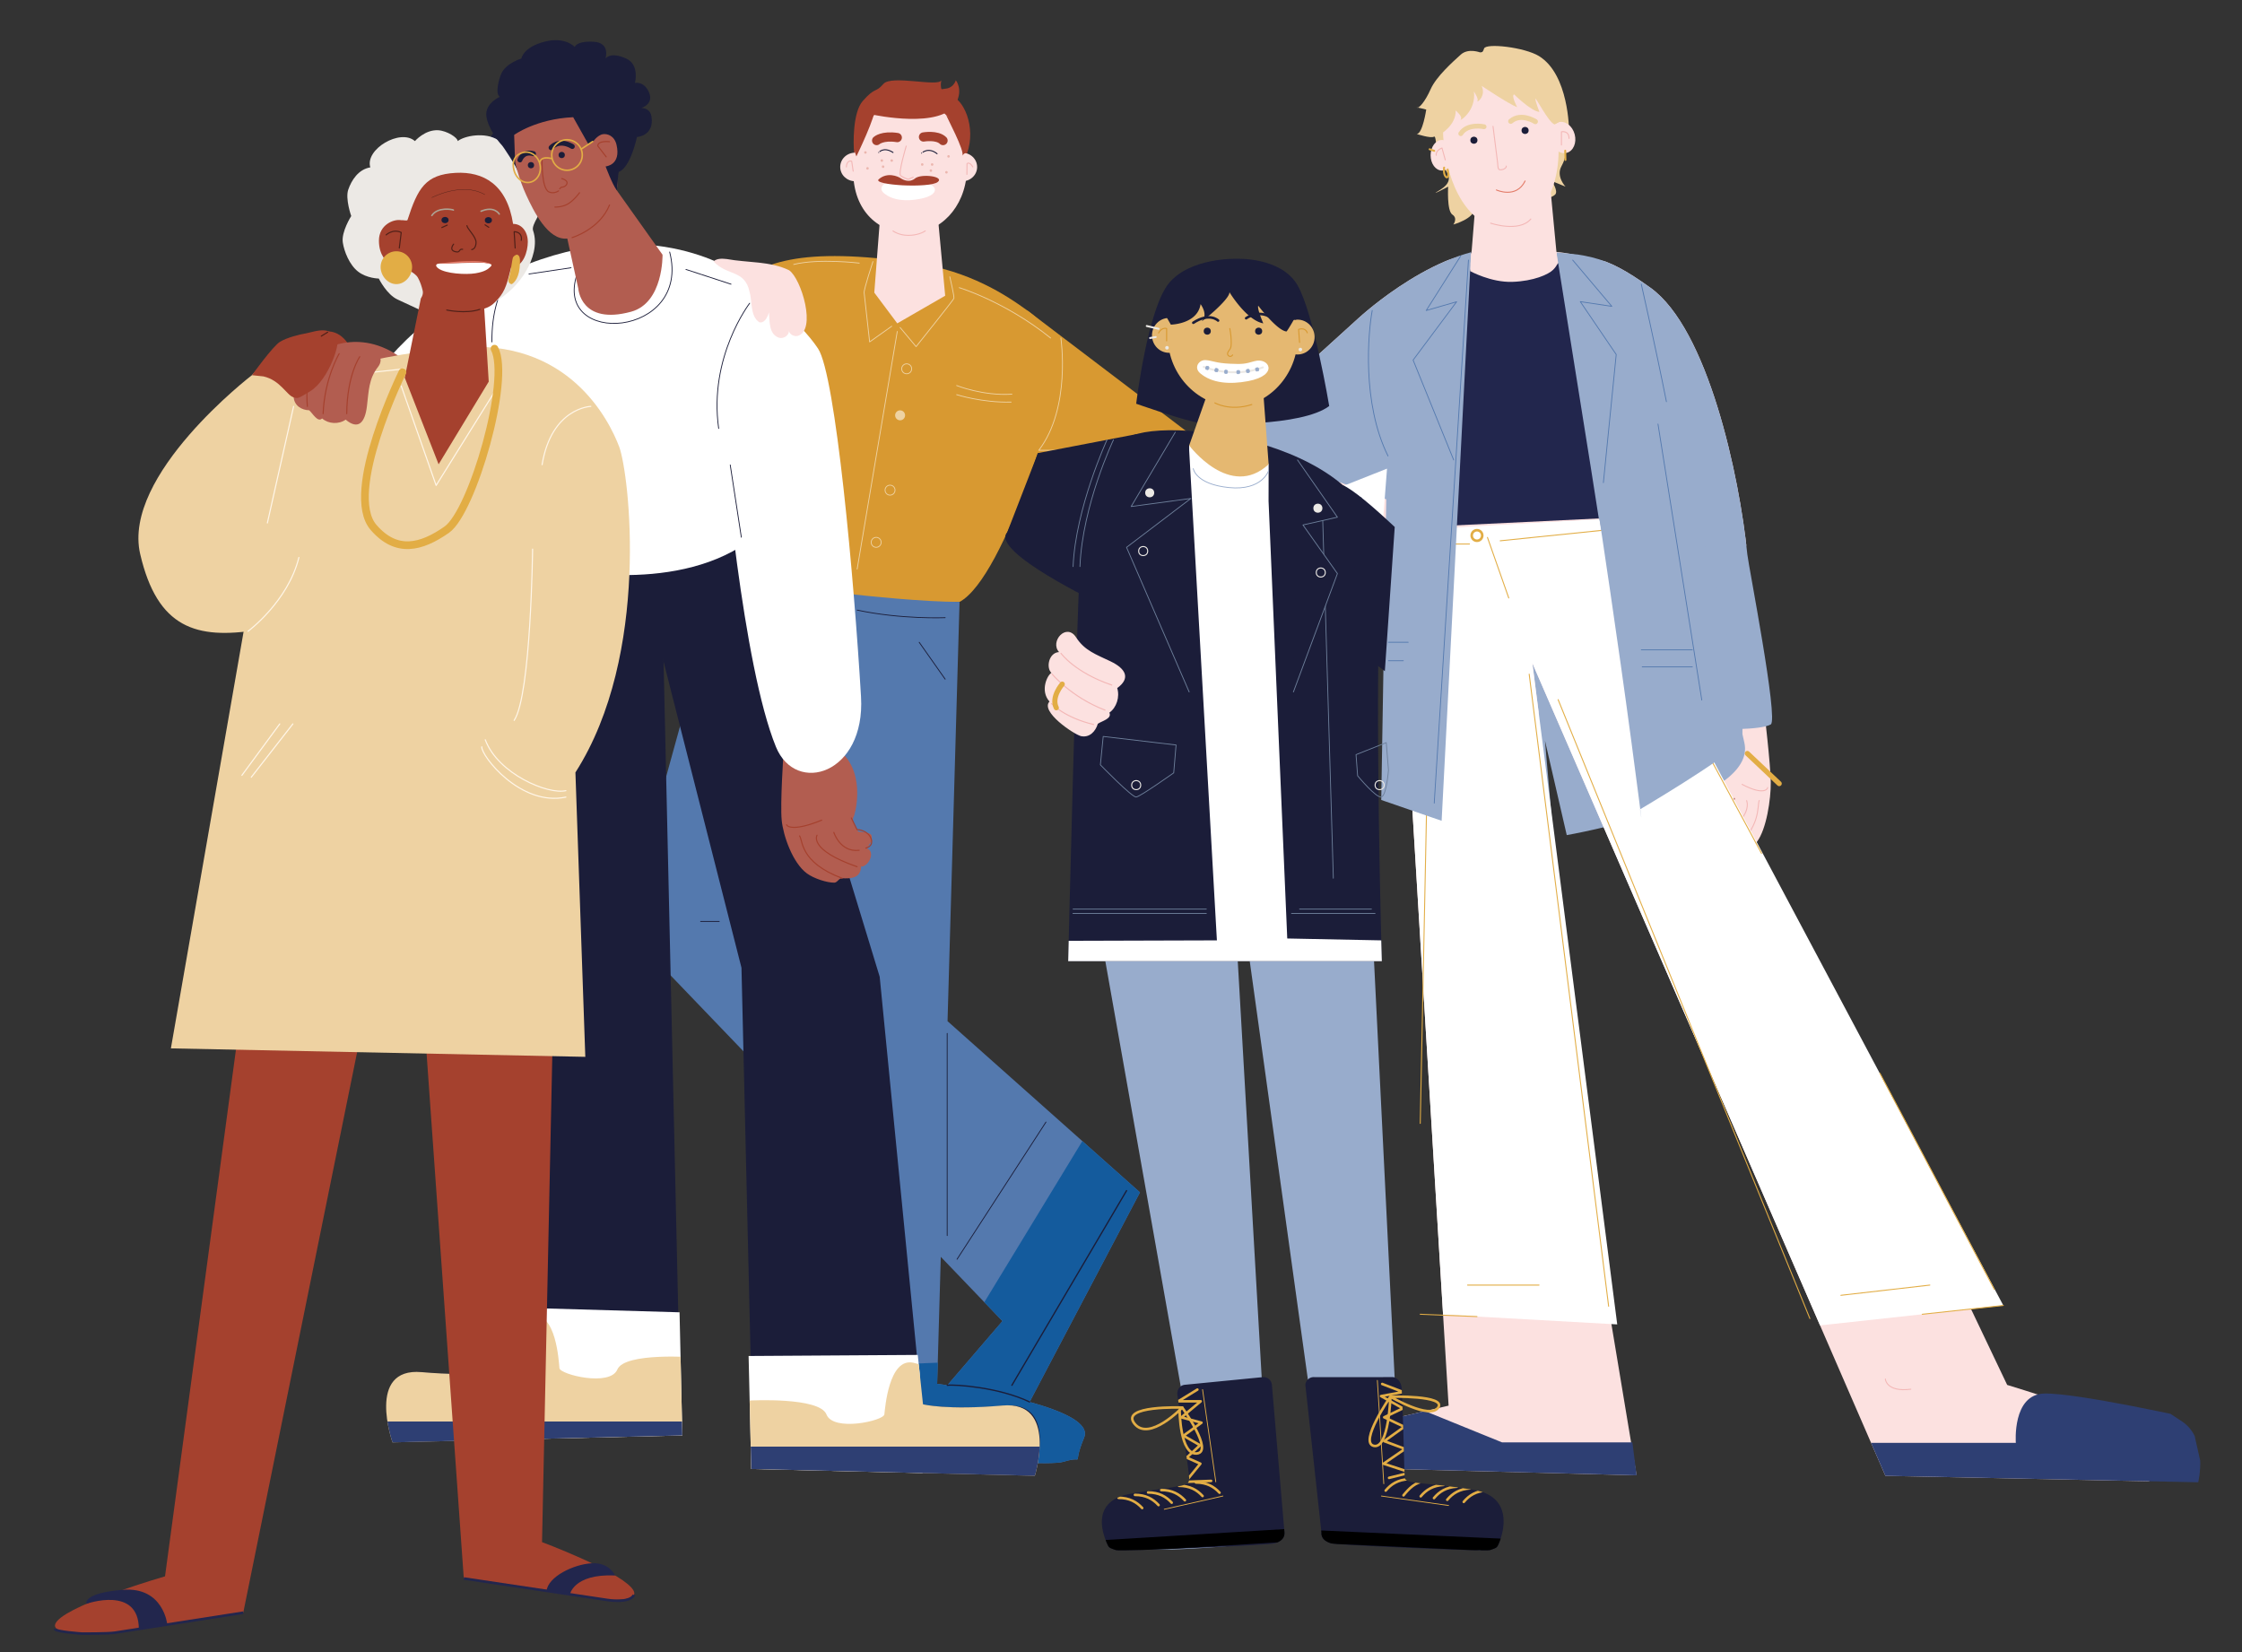 <svg xmlns="http://www.w3.org/2000/svg" xmlns:xlink="http://www.w3.org/1999/xlink" viewBox="0 0 760 560" style="enable-background:new 0 0 760 560" xml:space="preserve"><rect x="0" y="0" width="760" height="560" fill="#333333" stroke="none"/><style>.st0{display:none}.st1{display:inline}.st3{fill:#502018}.st4{fill:#145b9d}.st5{fill:#fce1e0}.st6{fill:none;stroke:#e59188;stroke-width:.704;stroke-linecap:round;stroke-linejoin:round;stroke-miterlimit:10}.st7{fill:#fff}.st8{fill:#1b1d39}.st9{fill:none;stroke:#502018;stroke-width:3.889;stroke-linecap:round;stroke-linejoin:round;stroke-miterlimit:10}.st10,.st13,.st15{fill:#e2ad45}.st13,.st15{stroke:#e2ad45;stroke-width:1.944;stroke-linecap:round;stroke-linejoin:round;stroke-miterlimit:10}.st15{fill:none;stroke:#fff;stroke-width:.972}.st16{fill:#eed2a2}.st17{fill:#fff6e8}.st18{fill:#98accc}.st19{stroke:#fff;stroke-width:1.944}.st19,.st20,.st21{fill:none;stroke-miterlimit:10}.st20{stroke:#f3b7b6;stroke-width:.972;stroke-linecap:round;stroke-linejoin:round}.st21{stroke:#e2ad45}.st23{display:inline;fill:#ece9e5}.st24,.st25,.st26{display:inline;fill:#1b1d39}.st25,.st26{fill:#b25d50}.st26{fill:#fff}.st27{stroke:#a5412e;stroke-linecap:round;stroke-linejoin:round}.st27,.st28,.st30{display:inline;fill:none;stroke-miterlimit:10}.st28{stroke:#1b1d39;stroke-width:2;stroke-linecap:round}.st30{stroke:#98accc;stroke-width:.5}.st31{stroke:#a5412e}.st31,.st33,.st40,.st41,.st42,.st43{display:inline;fill:none;stroke-miterlimit:10}.st33{stroke:#f3f1ee;stroke-linecap:round}.st40,.st41,.st42,.st43{stroke:#e27a67}.st41,.st42,.st43{stroke:#fff6e8;stroke-linecap:round}.st42,.st43{stroke:#2e3f73}.st43{stroke:#6d7f9a}.st44{fill:#2e3f73}.st45{fill:#e5b871}.st46{fill:#f3b7b6}.st47{fill:#ece9e5}.st48{fill:#6d7f9a}.st49{fill:#e27a67}.st50{fill:none;stroke:#1b1d39;stroke-width:3.912;stroke-linecap:round;stroke-linejoin:round;stroke-miterlimit:10}.st54{fill:#dd6b5b}.st55{fill:#a4412d}.st57,.st58,.st60{fill:none;stroke:#502017;stroke-width:1.85;stroke-linecap:round;stroke-linejoin:round;stroke-miterlimit:10}.st58,.st60{stroke:#502018;stroke-width:9.252}.st60{stroke:#fff5e6;stroke-width:1.85}.st61{fill:#e0d9ce}.st68,.st69,.st72{fill:none;stroke:#fff;stroke-width:3.044;stroke-linecap:round;stroke-linejoin:round;stroke-miterlimit:10}.st69,.st72{stroke:#fff6e8;stroke-width:3.461}.st72{stroke:#3366a8;stroke-width:2}.st73{fill:#3366a8}.st74{fill:none;stroke:#fff6e8;stroke-linecap:round;stroke-linejoin:round;stroke-miterlimit:10}.st75{fill:#b25d50}.st76,.st78,.st79,.st80,.st81,.st82{fill:none;stroke:#a5412e;stroke-width:3.251;stroke-linecap:round;stroke-linejoin:round;stroke-miterlimit:10}.st78,.st79,.st80,.st81,.st82{fill:#b25d50}.st79,.st80,.st81,.st82{fill:none;stroke:#3366a8;stroke-width:3.088}.st80,.st81,.st82{stroke:#000;stroke-width:1.029}.st81,.st82{stroke-width:2.058}.st82{stroke:#3366a8;stroke-width:1.029}.st84{fill:#ffe2e0}.st88,.st90,.st97{fill:none;stroke:#3366a8;stroke-width:2.785;stroke-linecap:round;stroke-linejoin:round;stroke-miterlimit:10}.st90,.st97{stroke:#a5412e;stroke-width:.536}.st97{stroke:#dd6b5b}.st98{fill:#e17a67}.st102,.st103,.st105,.st107,.st109,.st99{fill:none;stroke:#dd6b5b;stroke-width:1.073;stroke-linecap:round;stroke-linejoin:round;stroke-miterlimit:10}.st102,.st103,.st105,.st107,.st109{stroke:#f3b7b6;stroke-width:.536}.st103,.st105,.st107,.st109{stroke:#a5412e;stroke-width:.62}.st105,.st107,.st109{stroke:#fff;stroke-width:.536}.st107,.st109{stroke:#000;stroke-width:1.792}.st109{stroke-width:3.583}.st111{fill:#22264d}.st112{fill:#dbd4c8}.st113{fill:none}.st114{fill:#a5412e}.st115,.st116,.st118,.st119{fill:none;stroke:#dbd4c8;stroke-width:1.817;stroke-linecap:round;stroke-linejoin:round;stroke-miterlimit:10}.st116,.st118,.st119{stroke:#98accc;stroke-width:1.211}.st118,.st119{stroke:#502018;stroke-width:.552}.st119{stroke-width:2.944}.st124{fill:#e59188}.st125,.st126,.st127{fill:none;stroke:#1b1d39;stroke-width:1.211;stroke-linecap:round;stroke-linejoin:round;stroke-miterlimit:10}.st126,.st127{stroke:#e59188;stroke-width:.617}.st127{stroke:#d89931;stroke-width:3.289}.st129{stroke:#e17a67;stroke-width:1.211}.st129,.st131,.st132,.st133{fill:none;stroke-miterlimit:10}.st131{stroke:#f3f1ee;stroke-width:3.634;stroke-linecap:round;stroke-linejoin:round}.st132,.st133{stroke:#1b1d39}.st133{stroke:#fff;stroke-width:2;stroke-linecap:round;stroke-linejoin:round}.st134{fill:#5479ae}.st135{display:inline;fill:#e17a67;stroke:#e2ad45;stroke-width:3;stroke-linecap:round;stroke-linejoin:round;stroke-miterlimit:10}.st137{display:inline;fill:#3366a8}.st138{font-family:&apos;AcuminPro-Semibold&apos;}.st144,.st145,.st146{fill:none;stroke:#000;stroke-width:7.627;stroke-linecap:round;stroke-linejoin:round;stroke-miterlimit:10}.st145,.st146{stroke:#1b1d39;stroke-width:2.542}.st146{stroke:#a5412e}.st147{fill:#b54339}.st149{fill:none;stroke:#fce1e0;stroke-width:.953;stroke-linecap:round;stroke-linejoin:round;stroke-miterlimit:10}.st150,.st151{stroke-width:1.271}.st150{fill:none;stroke:#a5412e;stroke-miterlimit:10}.st151{stroke:#1b1d39;stroke-linecap:round;stroke-linejoin:round}.st151,.st152,.st153,.st154{fill:none;stroke-miterlimit:10}.st152{stroke:#502018;stroke-width:.953;stroke-linecap:round;stroke-linejoin:round}.st153,.st154{stroke:#fce1e0;stroke-width:1.271}.st154{stroke:#fff;stroke-width:.636;stroke-linecap:round;stroke-linejoin:round}.st155{fill:#eae7e1}.st156{fill:#ecb7af}.st157{fill:#fff5e6}.st158{fill:#f2b7b6}.st159{fill:#f3f1ee}.st160{fill:#d89931}.st162{fill:none;stroke:#eed2a2;stroke-width:.279;stroke-miterlimit:10}.st162,.st163,.st164{stroke-linecap:round;stroke-linejoin:round}.st163{fill:none;stroke:#1b1d39;stroke-width:.435;stroke-miterlimit:10}.st164{stroke:#a5412e;stroke-width:.376}.st164,.st165,.st170{fill:none;stroke-miterlimit:10}.st165{stroke:#1b1d39;stroke-width:.279;stroke-linecap:round;stroke-linejoin:round}.st170{stroke:#502018;stroke-width:.376}.st170,.st171,.st173{stroke-linecap:round;stroke-linejoin:round}.st171{fill:none;stroke:#ada394;stroke-width:.501;stroke-miterlimit:10}.st173{stroke:#fff6e8;stroke-width:.376}.st173,.st175,.st177,.st178{fill:none;stroke-miterlimit:10}.st175{stroke:#1b1d39;stroke-width:1.671;stroke-linecap:round;stroke-linejoin:round}.st177,.st178{stroke-width:.338}.st177{stroke:#f3b7b6;stroke-linecap:round;stroke-linejoin:round}.st178{stroke:#1b1d39}.st178,.st179,.st180,.st181{stroke-linecap:round;stroke-linejoin:round}.st179{fill:none;stroke:#a5412e;stroke-width:3.133;stroke-miterlimit:10}.st180,.st181{stroke-width:.334}.st180{fill:none;stroke:#f3b7b6;stroke-miterlimit:10}.st181{stroke:#a5412e}.st181,.st188,.st189,.st190{fill:none;stroke-miterlimit:10}.st188{stroke:#e2ad45;stroke-width:.331;stroke-linecap:round;stroke-linejoin:round}.st189,.st190{stroke-width:.87}.st189{stroke:#e2ad45;stroke-linecap:round;stroke-linejoin:round}.st190{stroke:#22264d}.st191{fill:none;stroke:#d89931;stroke-width:.348;stroke-linecap:round;stroke-linejoin:round}.st191,.st192,.st193{stroke-miterlimit:10}.st192{fill:none;stroke:#ece9e5;stroke-width:.653;stroke-linecap:round;stroke-linejoin:round}.st193{fill:#98accc;stroke:#98accc;stroke-width:.228}.st194,.st198,.st199,.st201,.st203,.st204,.st205,.st209{fill:none;stroke:#1b1d39;stroke-width:.87;stroke-linecap:round;stroke-linejoin:round;stroke-miterlimit:10}.st198,.st199,.st201,.st203,.st204,.st205,.st209{stroke:#e2ad45;stroke-width:.279}.st199,.st201,.st203,.st204,.st205,.st209{stroke:#6d7f9a}.st201,.st203,.st204,.st205,.st209{stroke:#ece9e5;stroke-width:.348}.st203,.st204,.st205,.st209{stroke:#5479ae;stroke-width:.279}.st204,.st205,.st209{stroke:#f3b7b6;stroke-width:.356}.st205,.st209{stroke:#e2ad45;stroke-width:1.74}.st209{stroke-width:.653}.st211{fill:#164347}.st218{fill:none;stroke:#fff;stroke-width:.845;stroke-linecap:round;stroke-linejoin:round;stroke-miterlimit:10}.st219{fill:#1f4d54}.st220,.st222,.st227,.st228,.st231{fill:none;stroke:#e2ad45;stroke-width:1.126;stroke-linecap:round;stroke-linejoin:round;stroke-miterlimit:10}.st222,.st227,.st228,.st231{fill:#ffe2e0;stroke:#f3b7b6;stroke-width:.522}.st227,.st228,.st231{fill:none;stroke:#e17a67;stroke-width:.563}.st228,.st231{stroke:#fff}.st231{fill:#fff;stroke:#e2ad45;stroke-width:3.565}.st232{fill:#44666a}.st235{fill:none;stroke:#fff;stroke-width:5.618;stroke-linecap:round;stroke-linejoin:round;stroke-miterlimit:10}.st237{fill:#262a4f}.st245{fill:#8fa1a4}.st246{fill:none;stroke:#000;stroke-width:.785;stroke-linecap:round;stroke-linejoin:round;stroke-miterlimit:10}.st253,.st254,.st255,.st256,.st257{fill:none;stroke-width:.599;stroke-miterlimit:10}.st253{stroke:#a5412e;stroke-linecap:round;stroke-linejoin:round}.st254,.st255,.st256,.st257{stroke:#8fa1a4}.st255,.st256,.st257{stroke:#000;stroke-linecap:round;stroke-linejoin:round}.st256,.st257{stroke:#fff}.st257{stroke:#e2ad45;stroke-width:1.197}.st262,.st263,.st264{display:inline;fill:#dd6b5b}.st263,.st264{fill:#e2ad45}.st264{fill:#fff6e8}.st269,.st272{fill:none;stroke-linecap:round;stroke-linejoin:round;stroke-miterlimit:10}.st269{display:inline;stroke:#e17a67;stroke-width:1.821}.st272{stroke:#a5412e}.st275{display:inline;fill:#ecb7af}.st276,.st279,.st280,.st281{fill:none;stroke-miterlimit:10}.st276{stroke:#e17a67;stroke-width:1.454;stroke-linecap:round;stroke-linejoin:round}.st279,.st280,.st281{display:inline}.st279{stroke:#5479ae;stroke-width:.851;stroke-linecap:round;stroke-linejoin:round}.st280,.st281{stroke:#fff6e8;stroke-width:.75}.st281{stroke:#e17a67;stroke-width:1.263;stroke-linecap:round;stroke-linejoin:round}.st294,.st296,.st297,.st298,.st300,.st301,.st302,.st306,.st309,.st310,.st313{fill:none;stroke:#a5412e;stroke-width:1.222;stroke-linecap:round;stroke-linejoin:round;stroke-miterlimit:10}.st296,.st297,.st298,.st300,.st301,.st302,.st306,.st309,.st310,.st313{stroke:#fff;stroke-width:.815}.st297,.st298,.st300,.st301,.st302,.st306,.st309,.st310,.st313{stroke-width:6.517}.st298,.st300,.st301,.st302,.st306,.st309,.st310,.st313{stroke:#98accc;stroke-width:1.222}.st300,.st301,.st302,.st306,.st309,.st310,.st313{stroke-width:3.258}.st301,.st302,.st306,.st309,.st310,.st313{stroke:#eae7e1;stroke-width:.553}.st302,.st306,.st309,.st310,.st313{stroke:#502018;stroke-width:1.106}.st306,.st309,.st310,.st313{stroke:#eed2a2}.st309,.st310,.st313{stroke:#f3f1ee}.st310,.st313{stroke:#fff}.st313{stroke:#98accc;stroke-width:.83}.st315{fill:#131b52}.st318,.st319{fill:none;stroke-linecap:round;stroke-linejoin:round}.st318{stroke:#f3b7b6;stroke-width:2;stroke-miterlimit:10}.st319{stroke:#e17a67;stroke-width:7}.st319,.st321,.st323{stroke-miterlimit:10}.st321{fill:#e59188;stroke:#e59188;stroke-width:.399}.st323{stroke:#22264d;stroke-width:7}.st323,.st324,.st330{fill:none;stroke-linecap:round;stroke-linejoin:round}.st324{stroke:#ecb7af;stroke-width:2;stroke-miterlimit:10}.st330{stroke:#e17a67;stroke-width:.8}.st330,.st331,.st333{stroke-miterlimit:10}.st331{fill:none;stroke:#502018;stroke-width:4.001;stroke-linecap:round;stroke-linejoin:round}.st333{fill:#e27a67;stroke:#e27a67;stroke-width:.165}.st334{display:inline;fill:#a5412e}.st335,.st336,.st340{display:inline;fill:none;stroke:#502018;stroke-width:.8;stroke-linecap:round;stroke-linejoin:round;stroke-miterlimit:10}.st336,.st340{stroke:#fff}.st340{stroke:#2e3f73}.st341{display:inline;fill:#fce1e0}.st342,.st343,.st345{display:inline;fill:#22264d}.st343,.st345{fill:#e27a67}.st345{fill:none;stroke:#22264d;stroke-width:1.2;stroke-linecap:round;stroke-linejoin:round}.st345,.st349,.st352{stroke-miterlimit:10}.st349{fill:none;stroke:#fff;stroke-width:.746;stroke-linecap:round;stroke-linejoin:round}.st352{stroke:#f3b7b6;stroke-width:.932}.st352,.st355,.st356{fill:none;stroke-linecap:round;stroke-linejoin:round}.st355{stroke:#502018;stroke-width:.932;stroke-miterlimit:10}.st356{stroke:#22264d;stroke-width:.746}.st356,.st361,.st363{stroke-miterlimit:10}.st361{fill:#1b1d39;stroke:#2e3f73;stroke-width:1.285}.st363{fill:none;stroke:#164347}.st363,.st364{stroke-width:1.035;stroke-linecap:round;stroke-linejoin:round}.st364,.st369,.st371,.st372,.st373,.st374{fill:none;stroke:#fff6e8;stroke-miterlimit:10}.st371,.st372,.st373,.st374{stroke:#e17a67;stroke-width:3;stroke-linecap:round;stroke-linejoin:round}.st372,.st373,.st374{stroke:#22264d}.st373,.st374{stroke:#e5b871;stroke-width:9}.st374{stroke:#f3b7b6;stroke-width:3}.st378{stroke:#e17a67;stroke-width:2}.st378,.st382,.st383{fill:none;stroke-linecap:round;stroke-linejoin:round;stroke-miterlimit:10}.st382{stroke:#a5412e;stroke-width:9}.st383{stroke:#b25d50}.st390{stroke:#f3b7b6}.st390,.st392,.st393,.st395{fill:none;stroke-miterlimit:10}.st392{stroke:#fff6e8;stroke-width:1.19;stroke-linecap:round;stroke-linejoin:round}.st393,.st395{stroke:#e27a67;stroke-width:1.531}.st395{display:inline;stroke:#fff;stroke-width:.75}.st396,.st403{stroke-linecap:round;stroke-linejoin:round}.st396{display:inline;fill:none;stroke:#1b1d39;stroke-width:47;stroke-miterlimit:10}.st403{stroke:#c48b2d;stroke-width:.75}.st403,.st406,.st410,.st411,.st412{fill:none;stroke-miterlimit:10}.st406{stroke:#98accc;stroke-width:1.648;stroke-linecap:round;stroke-linejoin:round}.st410,.st411,.st412{stroke:#fff}.st410{stroke-width:.75;stroke-linecap:round;stroke-linejoin:round}.st411,.st412{stroke-width:.606}.st412{stroke-width:.448}.st413{fill:#f2dbbc}.st415,.st416,.st421,.st422{fill:none;stroke:#fff6e8;stroke-width:.641;stroke-linecap:round;stroke-linejoin:round;stroke-miterlimit:10}.st416,.st421,.st422{stroke:#e17a67}.st421,.st422{stroke:#fff6e8;stroke-width:.75}.st422{stroke:#e17a67}.st425{stroke:#3366a8}.st425,.st432,.st435,.st436{fill:none;stroke-miterlimit:10}.st432{stroke:#dbd4c8;stroke-width:2.435;stroke-linecap:round;stroke-linejoin:round}.st435,.st436{stroke:#e2ad45;stroke-width:1.217}.st436{stroke:#c48b2d;stroke-width:.798;stroke-linecap:round;stroke-linejoin:round}.st437,.st443,.st445,.st446,.st447,.st448,.st451,.st452,.st454,.st456,.st457{fill:none;stroke:#fff6e8;stroke-width:17.043;stroke-linecap:round;stroke-linejoin:round;stroke-miterlimit:10}.st443,.st445,.st446,.st447,.st448,.st451,.st452,.st454,.st456,.st457{stroke-width:3.652}.st445,.st446,.st447,.st448,.st451,.st452,.st454,.st456,.st457{stroke-width:.913}.st446,.st447,.st448,.st451,.st452,.st454,.st456,.st457{stroke-width:.609}.st447,.st448,.st451,.st452,.st454,.st456,.st457{fill:#fff6e8;stroke-width:.798}.st448,.st451,.st452,.st454,.st456,.st457{fill:none;stroke:#44666a;stroke-width:2.435}.st451,.st452,.st454,.st456,.st457{stroke:#eed2a2;stroke-width:1.652}.st452,.st454,.st456,.st457{stroke-width:1.689}.st454,.st456,.st457{stroke:#164347;stroke-width:1.217}.st456,.st457{stroke:#e17a66;stroke-width:2.087}.st457{stroke:#e59188;stroke-width:1.688}.st458,.st459,.st460{fill:#ecb7af;stroke:#ecb7af;stroke-width:1.321;stroke-miterlimit:10}.st459,.st460{stroke-width:1.691}.st460{stroke-width:1.774}.st465,.st469{fill:none;stroke-miterlimit:10}.st465{display:inline;stroke:#f27360;stroke-width:2.268}.st469{stroke:#e17a66;stroke-width:1.606;stroke-linecap:round;stroke-linejoin:round}.st470{fill:#0b163d}.st471{fill:none;stroke:#a4412d;stroke-width:4.817;stroke-linecap:round;stroke-linejoin:round;stroke-miterlimit:10}.st474,.st475,.st481{fill:#ecb7af;stroke:#ecb7af;stroke-width:.297;stroke-miterlimit:10}.st475,.st481{fill:none;stroke:#fff;stroke-width:1.321;stroke-linecap:round;stroke-linejoin:round}.st481{stroke:#f27360;stroke-width:5.284}.st482{stroke:#fff;stroke-width:2.237}.st482,.st485,.st487{fill:none;stroke-miterlimit:10}.st485{stroke:#5479ae;stroke-linecap:round;stroke-linejoin:round}.st487{stroke:#f3b7b6;stroke-width:.922}.st487,.st488,.st489{stroke-linecap:round;stroke-linejoin:round}.st488{fill:none;stroke:#b25d50;stroke-width:2;stroke-miterlimit:10}.st489{stroke:#a5412e;stroke-width:.5}.st489,.st490,.st491{fill:none;stroke-miterlimit:10}.st490{stroke:#f3f1ee;stroke-width:2;stroke-linecap:round;stroke-linejoin:round}.st491{stroke:#f3b7b6}.st491,.st493,.st494{stroke-linecap:round;stroke-linejoin:round}.st493{fill:none;stroke:#1b1d39;stroke-miterlimit:10}.st494{stroke:#502018;stroke-width:2.53}.st494,.st495,.st496{fill:none;stroke-miterlimit:10}.st495{stroke:#502018;stroke-width:1.265;stroke-linecap:round;stroke-linejoin:round}.st496{stroke:#eae7e1;stroke-width:10.118}.st496,.st497,.st499,.st500{stroke-linecap:round;stroke-linejoin:round}.st497{fill:none;stroke:#131b52;stroke-width:6.324;stroke-miterlimit:10}.st499,.st500{stroke-width:1.265}.st499{fill:none;stroke:#dbd4c8;stroke-miterlimit:10}.st500{stroke:#fff}.st500,.st505,.st506{fill:none;stroke-miterlimit:10}.st505{stroke:#e2ad45;stroke-width:1.36;stroke-linecap:round;stroke-linejoin:round}.st506{stroke:#fff;stroke-width:.34}.st513,.st514{stroke-linecap:round;stroke-linejoin:round}.st513{fill:none;stroke:#1b1d39;stroke-width:6.124;stroke-miterlimit:10}.st514{stroke:#a5412e}.st514,.st515,.st516,.st517,.st518{display:inline;fill:none;stroke-width:1.225;stroke-miterlimit:10}.st515{stroke:#f3f1ee;stroke-linecap:round;stroke-linejoin:round}.st516,.st517,.st518{stroke:#502018}.st517,.st518{stroke:#1b1d39;stroke-width:4.899;stroke-linecap:round;stroke-linejoin:round}.st518{stroke:#eed2a2;stroke-width:1.225}.st521{display:inline;stroke:#e2ad45;stroke-width:4.899}.st521,.st527,.st531,.st533,.st534,.st535,.st538,.st539{fill:none;stroke-linecap:round;stroke-linejoin:round;stroke-miterlimit:10}.st527{display:inline;stroke:#fff6e8;stroke-width:1.323}.st531,.st533,.st534,.st535,.st538,.st539{stroke:#f3b7b6;stroke-width:1.261}.st533,.st534,.st535,.st538,.st539{stroke:#f2dbbc;stroke-width:1.323}.st534,.st535,.st538,.st539{stroke:#f3b7b6;stroke-width:1.251}.st535,.st538,.st539{stroke:#fff6e8;stroke-width:1.39}.st538,.st539{stroke:#e27a67}.st539{stroke:#f3b7b6;stroke-width:1.325}.st540,.st541{stroke-width:1.39}.st540{fill:none;stroke:#e2ad45;stroke-linecap:round;stroke-linejoin:round;stroke-miterlimit:10}.st541{stroke:#fff}.st541,.st542,.st545{fill:none;stroke-linecap:round;stroke-linejoin:round;stroke-miterlimit:10}.st542{display:inline;stroke:#fff6e8;stroke-width:.927}.st545{stroke:#eed2a2;stroke-width:.96}.st546,.st553,.st554,.st560,.st561,.st566,.st569,.st570,.st571,.st574,.st576{fill:none;stroke:#e2ad45;stroke-width:4.801;stroke-linecap:round;stroke-linejoin:round;stroke-miterlimit:10}.st553,.st554,.st560,.st561,.st566,.st569,.st570,.st571,.st574,.st576{stroke:#502017;stroke-width:.96}.st554,.st560,.st561,.st566,.st569,.st570,.st571,.st574,.st576{stroke:#502018;stroke-width:4.801}.st560,.st561,.st566,.st569,.st570,.st571,.st574,.st576{stroke:#fff6e8;stroke-width:.282}.st561,.st566,.st569,.st570,.st571,.st574,.st576{stroke:#5479ae;stroke-width:1.211}.st566,.st569,.st570,.st571,.st574,.st576{stroke:#e2ad45;stroke-width:.96}.st569,.st570,.st571,.st574,.st576{stroke:#5479ae;stroke-width:1.062}.st570,.st571,.st574,.st576{stroke:#fff;stroke-width:.75}.st571,.st574,.st576{stroke-width:.375}.st574,.st576{stroke:#502017;stroke-width:.949}.st576{stroke:#502018;stroke-width:4.744}.st577,.st578,.st579,.st581,.st582{fill:none;stroke:#e27a67;stroke-miterlimit:10}.st577{stroke-width:1.324;stroke-linecap:round;stroke-linejoin:round}.st578,.st579,.st581,.st582{stroke-width:1.464}.st579,.st581,.st582{stroke:#fff;stroke-width:.949;stroke-linecap:round;stroke-linejoin:round}.st581,.st582{stroke:#ffe2e0}.st582{stroke:#f3b7b6;stroke-width:1.11}.st583,.st585{fill:#ecb7af;stroke:#ecb7af;stroke-width:.748;stroke-miterlimit:10}.st585{stroke-width:.732}.st588,.st592{fill:none;stroke-linecap:round;stroke-linejoin:round}.st588{stroke:#f2b7b6;stroke-width:1.192;stroke-miterlimit:10}.st592{stroke:#e17a67;stroke-width:.762}.st592,.st593,.st594{stroke-miterlimit:10}.st593{fill:none;stroke:#a5412e;stroke-width:2.285;stroke-linecap:round;stroke-linejoin:round}.st594{fill:#ecb7af;stroke:#ecb7af;stroke-width:.141}.st601{stroke:#000;stroke-width:.901;stroke-linecap:round;stroke-linejoin:round}.st601,.st603,.st606,.st607{fill:none;stroke-miterlimit:10}.st603{stroke:#1b1d39;stroke-width:1.205;stroke-linecap:round;stroke-linejoin:round}.st606,.st607{stroke:#fce1e0;stroke-width:1.103}.st607{stroke-width:.803;stroke-linecap:round;stroke-linejoin:round}.st613,.st615{fill:#fff;stroke:#f3f1ee;stroke-width:1.607;stroke-miterlimit:10}.st615{stroke-width:1.468}.st618,.st621,.st625{stroke-linecap:round;stroke-linejoin:round}.st618{fill:#fff;stroke:#f27360;stroke-width:.554;stroke-miterlimit:10}.st621,.st625{fill:none}.st621{stroke:#fff6e8;stroke-width:3.913;stroke-miterlimit:10}.st625{stroke:#e17a66;stroke-width:3.011}.st625,.st626,.st628{stroke-miterlimit:10}.st626{fill:none;stroke:#eed2a2;stroke-width:9.033;stroke-linecap:round;stroke-linejoin:round}.st628{fill:#ecb7af;stroke:#ecb7af;stroke-width:.557}.st632,.st642{stroke-linejoin:round}.st632{fill:none;stroke:#f3f1ee;stroke-width:3.102;stroke-linecap:round;stroke-miterlimit:10}.st642{stroke:#98accc;stroke-width:.821}.st642,.st646,.st647,.st654,.st655,.st659,.st660{fill:none;stroke-linecap:round;stroke-miterlimit:10}.st646{stroke:#d89931;stroke-width:1.501;stroke-linejoin:round}.st647,.st654,.st655,.st659,.st660{stroke:#98accc;stroke-width:1.331}.st654,.st655,.st659,.st660{stroke-width:3.006;stroke-linejoin:round}.st655,.st659,.st660{stroke:#e2ad45;stroke-width:16.534}.st659,.st660{stroke:#1b1d39;stroke-width:.752}.st660{stroke:#98accc}.st663{display:inline;fill:#e17a67}.st664,.st665{fill:none;stroke-linecap:round;stroke-linejoin:round;stroke-miterlimit:10}.st664{stroke:#e2ad45;stroke-width:.75}.st665{stroke:#fff}.st666{fill:#c49a95}.st671,.st672{stroke-linecap:round;stroke-linejoin:round}.st671{fill:none;stroke:#f3b7b6;stroke-width:.75;stroke-miterlimit:10}.st672{stroke:#502018;stroke-width:4}.st672,.st677,.st678{fill:none;stroke-miterlimit:10}.st677{stroke:#e2ad45;stroke-width:.657;stroke-linecap:round;stroke-linejoin:round}.st678{stroke:#98accc}.st679,.st680{stroke:#e2ad45;stroke-linejoin:round}.st679{fill:none;stroke-width:3;stroke-linecap:round;stroke-miterlimit:10}.st680{stroke-width:2.079}.st680,.st682,.st686,.st688,.st689{fill:none;stroke-linecap:round;stroke-miterlimit:10}.st682{stroke:#502018;stroke-width:.75;stroke-linejoin:round}.st686,.st688,.st689{stroke:#1b1d39;stroke-width:3}.st688,.st689{stroke:#a5412e;stroke-width:20.867;stroke-linejoin:round}.st689{stroke:#fff;stroke-width:1.159}.st690{font-size:8.452px}.st691{font-size:8.483px}.st695{fill:none;stroke:#f3b7b6;stroke-linecap:round;stroke-miterlimit:10}.st695,.st696,.st700{stroke-width:.934;stroke-linejoin:round}.st696{fill:#fff6e8;stroke:#fff;stroke-linecap:round;stroke-miterlimit:10}.st700{display:inline;stroke:#f3b7b6}.st700,.st701,.st702,.st703{fill:none;stroke-linecap:round;stroke-miterlimit:10}.st701{stroke:#e59188;stroke-width:3.115;stroke-linejoin:round}.st702,.st703{stroke-width:3.436}.st702{stroke:#b25d50;stroke-linejoin:round}.st703{stroke:#2e3f73}.st703,.st709,.st711{stroke-linejoin:round}.st709{fill:none;stroke:#22264d;stroke-width:1.145;stroke-linecap:round;stroke-miterlimit:10}.st711{display:inline;stroke:#fff6e8;stroke-width:2.291}.st711,.st714,.st715{fill:none;stroke-linecap:round;stroke-miterlimit:10}.st714{display:inline;stroke:#ecb7af;stroke-width:1.673;stroke-linejoin:round}.st715{stroke:#eed2a2;stroke-width:1.686}.st715,.st719,.st720{display:inline;stroke-linejoin:round}.st719{fill:none;stroke:#eed2a2;stroke-width:1.124;stroke-linecap:round;stroke-miterlimit:10}.st720{stroke:#fff;stroke-width:1.673}.st720,.st721,.st722,.st725{fill:none;stroke-linecap:round;stroke-miterlimit:10}.st721{display:inline;stroke:#502018;stroke-width:1.124;stroke-linejoin:round}.st722,.st725{stroke:#e5b871;stroke-width:3.842}.st725{display:inline;stroke:#e2ad45;stroke-width:13;stroke-linejoin:round}</style><g id="Groep_lachende_mensen"><path class="st160" d="M247.13 99.67c8.92-11.46 25.55-15.99 62.44-10.65 19.2 2.78 31.53 11.06 38.69 16.23 9.77 7.04 11.2 14.11 11.35 18.75.22 6.85-18.78 71.69-34.34 80.03-20.53 0-33.21 11.12-55.38 7.27-22.18-3.85-31.68-100.17-22.76-111.63z"/><path class="st134" d="m349.02 475.21 37.41-71.04-65.23-58.03 4.07-142.12c-11.96 0-30.51-1.9-40.14-2.98l-15.89-14.91-25.44 11.91-32.08 116.33 59.69 62.18-5.36 113.33s86.49 8.13 94.5 5.6c8.01-2.53 2.37 2.91 6.96-8.21 2.02-4.88-7.35-8.99-18.49-12.06zm-75.56-171.54 1.73-6.95-.38 8.14-1.35-1.19zm66.35 144.13-18.69 21.76c-2.15-.32-3.44-.49-3.44-.49l1.23-43.05 20.9 21.78z"/><defs><path id="SVGID_00000162349567553372125310000001969571775955454086_" d="m349.02 475.21 37.41-71.04-65.23-58.03 4.07-142.12c-11.96 0-30.51-1.9-40.14-2.98l-15.89-14.91-25.44 11.91-32.08 116.33 59.69 62.18-5.36 113.33s86.49 8.13 94.5 5.6c8.01-2.53 2.37 2.91 6.96-8.21 2.02-4.88-7.35-8.99-18.49-12.06zm-75.56-171.54 1.73-6.95-.38 8.14-1.35-1.19zm66.35 144.13-18.69 21.76c-2.15-.32-3.44-.49-3.44-.49l1.23-43.05 20.9 21.78z"/></defs><clipPath id="SVGID_00000082343012168251497810000008919704099110260157_"><use xlink:href="#SVGID_00000162349567553372125310000001969571775955454086_" style="overflow:visible"/></clipPath><path style="clip-path:url(#SVGID_00000082343012168251497810000008919704099110260157_);fill:#145b9d" d="m368.26 384.55-38.48 63.24-11.9 14.11-75.49 3 1.42 48.76 121.12-7.27 5.77-22.94 19.15-78.16z"/><path class="st162" d="m304.16 112.35-13.6 80.56"/><path class="st160" d="m440.53 175.31-92.27-70.06-18.48 34.96 87.01 52.7z"/><path class="st162" d="M383.44 152.63h-31.31c11.03-14.4 7.49-38.05 7.49-38.05M325.17 97.51s15.44 4.61 30.98 17.07M291.27 89.18s-13.68-1.65-22.23.46M324.29 130.68s8.89 3.58 18.73 2.93"/><circle class="st162" cx="307.35" cy="125.01" r="1.69"/><circle class="st162" cx="297.01" cy="183.83" r="1.69"/><circle class="st162" cx="301.71" cy="166.14" r="1.69"/><circle class="st16" cx="305.12" cy="140.78" r="1.69"/><path class="st163" d="m381.88 403.59-38.86 65.97M321.12 469.56c2.68-.33 17.5.66 27.9 5.65"/><path class="st8" d="m251.35 328.04 3.99 169.92 95.02 2.3s9.03-25.45-9.85-23.81c-18.89 1.64-28.07-.41-28.07-.41L298.2 331.08l-44.91-147.23-35.86 10.93 33.92 133.26z"/><path class="st8" d="m224.63 210.67 6.23 275.91-97.12 2.35s-9.03-25.45 9.85-23.81 28.07-.41 28.07-.41L186.7 180.1l33.62-8.39 4.31 38.96z"/><path class="st75" d="M288.59 281.85s6.81-.16 6.88 1.51c.13 3.32.43.27-1.55 4.25 2.78.97.87 5.81-1.94 6.19"/><path class="st75" d="M265.59 255.41s-1.16 16.99-.61 22.6c.51 5.24 3.68 14.45 8.54 18.04 2.43 1.79 6.9 3.17 9.27 3.14 1.1-.01 1.55-1.56 2.68-1.5 2.68.16 6.03.08 6.37-3.46.44-4.55.11-11.25-1.32-13.02s-1.56-3.92-1.19-4.26 4.28-13.99-3.87-21.71c-2.13-2.02-5.94 2.54-7.98 1.47-3.16-1.66-11.89-1.3-11.89-1.3z"/><path class="st164" d="M266.66 279.54c-.21.1 1.33 2.78 11.88-1.54M271.03 283.36c1.18 1.37-.05 8.92 14.43 14.34M276.96 283.11s-3.01 4.92 13.56 10.67M288.59 277.26l1.93 3.96c.51-.07 3.82.38 4.76 3.05.93 2.67-1.77 3.2-1.77 3.2M282.65 282.15s2.19 6.87 8.59 6.06"/><path class="st7" d="M187.49 192.47s39.93 9.44 65.8-8.62c0 0 3.28-5.45 4.11-12.14 3.74-30.51 18.48-67.09-7.59-79.59-5.45-2.61-37.84-22.98-88.81 5.99s-46.68 68.43-46.68 68.43 38.64 24.47 73.08 34.19l.09-8.26z"/><path class="st165" d="M195.64 92.87c-8.41 24.92 38.84 21.73 31.37-7.45"/><path class="st7" d="M242.94 90.73c14.3 6.23 28.37 18.41 34.36 27.42 5.99 9.01 12.24 78.43 14.57 118.01 1.55 26.25-22.11 33.5-28.84 17-11.24-27.55-17.7-100.17-18.52-112.23-.01 0-34.25-64.44-1.57-50.2z"/><path class="st165" d="M254.12 102.79s-13.96 18.14-10.5 42.45M193.58 90.76l-14.27 2.11M232.52 91.33l15.29 5M247.54 157.6l3.76 24.5"/><defs><path id="SVGID_00000132770931636088292720000007569292535569343923_" d="m216.75 194.76 35.86-10.93 44.91 147.23 15.36 144.95s8.06 2.05 26.95.41 10.97 23.81 10.97 23.81l-96.14-2.3-3.99-169.92-33.92-133.25zm2.89-23.07-33.62 8.39-15.04 284.61s-9.18 2.05-28.07.41-9.85 23.81-9.85 23.81l98.24-2.35-6.23-275.91-5.43-38.96z"/></defs><clipPath id="SVGID_00000077326384111015100400000010422243611917217687_"><use xlink:href="#SVGID_00000132770931636088292720000007569292535569343923_" style="overflow:visible"/></clipPath><path style="clip-path:url(#SVGID_00000077326384111015100400000010422243611917217687_);fill:#fff" d="M313.05 509.38h-69.24l6.82-49.73 64.81-.41h-3.85"/><path style="clip-path:url(#SVGID_00000077326384111015100400000010422243611917217687_);fill:#eed2a2" d="M254.12 474.73s23.68-1.28 26.03 4.71c2.35 5.99 19.38 2.14 19.63 0 .26-2.14 1.52-19.28 9.79-17.53 8.26 1.74 18.19 10.31 18.19 10.31h24.37l18.57 39.21-52.37 16.77-83.29-11.6 19.08-41.87z"/><g style="clip-path:url(#SVGID_00000077326384111015100400000010422243611917217687_)"><path class="st7" d="m175.7 493.39 69.22 1.57-5.69-49.88-64.78-1.87 3.84.08"/><path class="st16" d="M235.4 460.09s-23.64-1.81-26.13 4.12c-2.49 5.93-19.42 1.7-19.63-.44-.21-2.14-1.09-19.31-9.39-17.75-8.3 1.56-18.42 9.89-18.42 9.89l-24.36-.55-19.46 38.78 51.98 17.95 83.53-9.71-18.12-42.29z"/></g><path style="clip-path:url(#SVGID_00000077326384111015100400000010422243611917217687_);fill:#2e3f73" d="M250.96 490.35h103.19v11.76H250.96zM129.4 481.85h105.21v10.85H129.4z"/><path class="st114" d="M110.04 112.5s4.99-1.52 8.75 5.3c3.77 6.82-10.7 4.46-10.7 4.46l1.95-9.76z"/><path class="st75" d="M107.88 125.94c-2.5-1.45-5.13-2.82-3.08-4.49 2.05-1.67 14.18-10.39 28.65-1.87 14.48 8.52-18.49 16.53-18.49 16.53l-7.08-10.17z"/><ellipse class="st8" cx="172.02" cy="51.85" rx="7.16" ry="9.07"/><path class="st165" d="M176.76 89.65s-10.2 6.09-10.01 26.26"/><path class="st114" d="m137.13 251.73 20.09 283.32 43.41 6.77s18.92 2.46 13.38-3.7c-5.54-6.16-30.27-15.4-30.27-15.4l5.6-265.41-52.21-5.58zM136.99 278.24l-54.53 268.4-43.41 6.77s-25.16 2.16-19.62-4 36.51-15.09 36.51-15.09l36.85-273.65 44.2 17.57z"/><path class="st16" d="M63.75 182.87c-1.09-13.69 15.15-41.2 24.94-46.98 9.79-5.77 30.04-14.81 66.2-18.06 37.89-3.41 51.64 24.75 54.99 33.56 3.39 8.93 10.78 70.48-14.82 110.44l3.35 96.4-140.48-2.87 29-166.2-23.18-6.29z"/><path class="st16" d="M126.97 158.24c.27 4.38-23.23 52.67-39.72 55.29-20.67 3.28-33.89-.57-39.73-25.73-6.22-26.82 37.88-60.63 37.88-60.63s5.71-6.98 10.37-.96c4.65 6.02 3.01 13.96 3.01 13.96l-.55 19.16 28.74-1.09z"/><path class="st47" d="M180.7 78.13c1.66 4.77-.26 10.04-2.22 13.49-4.84 8.54-15.23 15.43-28.53 15.8-3.31.09-10.06-3.62-15.12-5.87-3.76-1.67-6.42-7.13-6.42-7.13s-4.08-.05-7.04-2.37c-2.91-2.27-4.71-6.79-5.17-9.87-.54-3.63 2.86-8.95 2.86-8.95s-2.07-5.85-1.01-8.94c1.1-3.2 3.43-6.88 7.48-7.56-1.89-6.16 10.23-13.26 15.12-8.9 0 0 3.38-3.94 7.88-3.68 2.99.17 6.62 2.51 6.63 3.68 2.22-1.79 9.23-3.21 13.71-.36 3.94 2.51 4.69 7.66 7.12 11.09 1.98 2.78 7.26 7.51 7.75 11.1.27 1.88-3.74 6.46-3.04 8.47z"/><path class="st114" d="M135.6 90.2c-.7.03-2.83-.25-3.55-.77-.72-.52-3.6-2.68-3.6-7.86 0-5.42 5.04-7.42 7.57-6.93.44-.11 1.99.31 2.11-.06 3.49-10.74 6.03-15.44 16.36-15.99 9.34-.49 17.35 3.88 19.44 17.31 2.64-.06 4.99 2.32 4.99 6.1 0 3.11-1.46 8.55-5.65 8.61-1.27 5.04-1.89 7.85-4.41 10.7-1.69 1.91-2.76 2.69-4.71 3.31l1.52 24.74-16.99 28.02-11.47-29.35 5.45-26.88s.95-1.24.63-2.61c-.31-1.32-.81-2.98-1.63-4.43-1.05-1.87-4.96-3.43-6.06-3.91z"/><path class="st170" d="M159.9 84.59c1.32-.12 1.63-2.19 1.41-2.98-.55-2-2.81-3.98-3.03-5.11M153.77 82.75s-1.97 2.31 1.11 2.65c1.12.12.71-1.11 1.94-.9"/><ellipse class="st8" cx="150.86" cy="74.59" rx="1.2" ry="1.06"/><ellipse class="st8" cx="165.55" cy="74.65" rx="1.2" ry="1.06"/><path class="st170" d="M130.9 79.62s2.31-2.17 5.11-.82l-.65 5.27M176.69 81.47s.7-2.74-2.4-2.94l.34 5.55"/><path class="st171" d="M153.69 71.2c-.25-.21-5.3-1.17-7.3 1.85M169.24 72.56s-1.66-2.89-6.17-.96"/><path class="st170" d="m151.6 76.3-1.82.83M164.42 76.21l1.26.83"/><path d="M146.39 66.98s10.23-5.44 17.95-1.02" style="fill:none;stroke:#502018;stroke-width:.125;stroke-linecap:round;stroke-linejoin:round;stroke-miterlimit:10"/><path class="st7" d="M148.66 91.03c-1.46-1.03-.77-1.72.45-1.69 1.22.03 13.11-.45 14.79-.28 2.35.23 3.24.51 2.42 1.3-.82.79-1.79 1.72-5.18 2.28-3.27.52-9.97.15-12.48-1.61z"/><path class="st49" d="M148.39 89.42c3.05-.49 6.13-.76 9.22-.9 3.06-.02 6.34-.29 9.14 1.13-2.92-1.04-6.08-.64-9.12-.63-3.08.09-6.15.31-9.24.4z"/><path class="st170" d="M151.44 105.09s6.47 1.39 11.22-.23"/><path class="st10" d="M139.7 90.51c0 2.95-2.39 5.8-5.34 5.8-2.95 0-5.34-2.86-5.34-5.8 0-2.95 2.39-5.34 5.34-5.34 2.95 0 5.34 2.39 5.34 5.34zM175.35 86.34c-.27-.12-1.08.33-1.4.81-.35.51-.67 4.65-1.57 7.5-.32 1.11.65 1.63.99 1.67.34.03 2.38-1.45 2.77-5.51.34-3.6-.03-4.14-.79-4.47z"/><path class="st173" d="M200.28 137.75s-13.32.41-16.52 19.76M166.75 117.78c4.46 1.14 2.65 12.22 2.65 12.22l-21.56 34.54-11.82-33.69M126.98 126.12l10.01-1.1M191.82 268c-5.99 1.44-23-5.64-27.32-17.24"/><path class="st173" d="M163.31 253.15c-.22 3.01 13.14 20.32 28.51 17.04M180.54 186.13s-.54 49.57-6.25 58.05M94.83 245.38 82 262.81M99.28 245.38l-14.1 18.07"/><path d="M136.42 126.16s-20.05 40.73-9.8 52.6c7.74 8.96 16.1 6.88 24.82.78 8.72-6.1 21.7-51.09 16.19-61.35" style="fill:none;stroke:#e2ad45;stroke-width:2.611;stroke-linecap:round;stroke-linejoin:round;stroke-miterlimit:10"/><path class="st75" d="M208.98 64.38c.05-.17.1-.33.15-.51.48-1.64-.22-4.68.03-5.86 1.03-4.75 4.39-10.44 3.15-15.89-3.51-15.35-14.42-24.55-25.77-21.96-11.34 2.59-17 13.29-13.49 28.64 1.37 6 2.82 11.86 5.36 17.37 2.46 5.32 7.34 15.42 13.89 14.69l3.74 16.98s.8 12.48 17.9 7.82c11-3 10.65-19.32 10.65-19.32l-15.61-21.96z"/><path class="st164" d="M183.76 53.96s-.29 10.04 2.37 11.12c1.39.56 2.67.03 3.22-.38M190.41 60.53s2.7.62 1.51 2.22c-.6.75-1.68.72-1.68.72l-.52.53M193.93 80.54s9.31-2.74 12.69-11.05M206.62 48.04s-3.87-.51-4 1.4l2.87 3.73"/><circle class="st8" cx="190.41" cy="52.54" r="1.06"/><circle class="st8" cx="179.99" cy="55.99" r="1.06"/><path class="st175" d="M186.81 50.06s2.53-3.15 7.19-.4M176.24 54.22s1.03-3.18 4.61-2.12"/><path class="st8" d="M174.29 45.73s7.43-5.44 20.01-6l5.14 9.14 1.42-.65s1.63-2.46 3.56-2.74c1.5-.21 3.85.54 4.57 3.59 1.64 6.98-3.7 7.34-3.7 7.34s2.3 6.17 3.76 8.06c.24.31.39-6.09.75-6.23 3.97-1.51 6.12-11.8 6.12-11.8s5.88-.34 4.93-6.84c-.33-2.23-1.78-2.87-3.42-3.01 0 0 4.24-1.23 2.6-5.2-1.64-3.97-4.79-3.28-4.79-3.28s1.64-6.16-2.94-8.25c-5.45-2.49-7.05-.02-7.05-.02s1.78-5.41-4.11-5.69-6.3 1.78-6.3 1.78-3.22-3.63-10.26-1.8c-7.3 1.89-7.83 5.71-7.83 5.71s-5.31 1.57-6.86 5.21c-.76 1.79-2.12 6.68-.48 7.78 0 0-5.01 2.19-4.55 6.43s4.44 9.14 5.15 9.83c.71.68 4.64 7.03 4.64 7.03"/><path d="M183.06 55.82c.57 2.8-.96 5.47-3.4 5.96-2.44.49-4.78-1.4-5.45-4.18-.88-3.65.96-5.47 3.4-5.96 2.44-.49 4.88 1.38 5.45 4.18zm8.13-8.35c-2.8.57-4.61 3.29-4.05 6.09s3.29 4.61 6.09 4.05c2.8-.57 4.61-3.29 4.05-6.09a5.173 5.173 0 0 0-6.09-4.05zm-3.98 6.35s-1.58-.49-2.78-.22c-1.44.33-1.5 1.69-1.5 1.69m14.23-4.84 3.75-2.47" style="fill:none;stroke:#e2ad45;stroke-width:.52;stroke-linecap:round;stroke-linejoin:round;stroke-miterlimit:10"/><path class="st75" d="M122.13 120.19c-1.14-3.3-5.9-2.92-6.85-.65-.98-1.11-6.36-2.26-8.62 1.88-3.84-2.2-7.26 10.67-7.12 13.26.3 2.93 2.76 4.32 5.27 4.39 1.25 1.13 2.9 4.22 4.38 2.77 2.17 1.89 5.64 2.06 7.99.4 4.21 3.56 6.53 1.09 7.2-4.5.64-5.3.63-9.36 3.7-13.28 3.52-4.47-3.76-8.32-5.95-4.27z"/><path class="st164" d="M121.95 120.91s-4.31 6.16-4.41 19.3M114.97 119.89s-4.93 8.21-5.44 20.32M106.24 122.25s-2.87 5.44-2.05 15.5"/><path class="st114" d="M89.31 127.59c5.8 1.33 7.83 6.38 10.23 7.1 1.44.43 1.41.5 5.61-2.07 6.46-3.96 10.8-17.45 8.95-18.78-.78-.56-2.41-1.7-4.06-1.85-2.25-.2-4.73.74-6.77 1.09-1.39.24-5.98 1.28-8.42 2.82-2.44 1.54-9.44 11.27-9.44 11.27l3.9.42z"/><path class="st170" d="m111.07 112.6-2.16 1.33"/><path class="st173" d="m99.53 137.75-8.89 39.51M84.07 213.98s13.55-10.03 17.25-25.02"/><path class="st164" d="M188.1 70.19s2.72.13 4.81-1.31c2.09-1.44 3.53-3.56 3.53-3.56"/><path class="st162" d="M324.29 133.77s8.62 2.79 18.46 2.52"/><path class="st114" d="M289.87 51.75s-.27.75-.34.01c-.3-2.94-.52-13.62 2.94-17.54 4.33-4.91 4.26-2.6 6.99-5.77s18.6 1.15 19.66-1.25c0 0-1.35 4.62 2.98 5.29 4.33.67 8.95 10.38 5.7 19.54"/><path class="st5" d="M327.76 58.25c-.69 12.21-9.16 20.83-19.37 20.83s-19.17-7.24-19.17-21.05 8.97-24.65 19.17-24.65 20.14 11.08 19.37 24.87z"/><path class="st7" d="M311.82 67.42c-4.71.9-9.25.55-12.24-1.99-1.76-1.49-.27-3.47 1.38-3.36s2.56.66 6.23.78c4.29.13 2.83-.11 6.24-.51 3.43-.41 6.38 3.55-1.61 5.08z"/><path class="st5" d="M254.06 98.81c1.02 3.31.15 8.28 3.29 10.4 1.69.52 2.87-1.64 3.31-3.35.25 3.02-.09 7.51 3.47 8.64 1.61.43 3.6-.99 3.24-2.61.11 1.34 1.65 2.25 2.97 1.99 6.64-1.78 1.27-19.51-2.85-22.28-6.39-3.11-14.16-2.52-21.1-3.79-1.57-.18-3.37-.28-4.51.81 4.57 4.95 10.56 2.74 12.18 10.19zM298.49 71.73l-2.12 27.46 7.79 10.42 16.24-9.37-2.75-29.59z"/><path class="st177" d="M307.19 49.52s-2.81 9.31-1.88 10.03 2.54 1.23 2.54 1.23l1.71-.72"/><path class="st178" d="M297.88 51.68c-.06.09 1.56-2.13 4.84 0M312.42 51.91c-.07.07 2.16-2.27 5.23.2"/><ellipse class="st5" cx="289.87" cy="56.59" rx="5.05" ry="4.84"/><path class="st114" d="M305.31 60.41c-.92-.63-4.55-2.19-7.44.36-2.28 2.01 17.34 3.12 20.03.9 2.33-1.92-5.71-2.87-7.72-1.19-1.81 1.52-3.95.56-4.87-.07z"/><ellipse class="st5" cx="326.18" cy="56.61" rx="5.05" ry="4.84"/><path class="st177" d="M302.71 78.28s1.94 1.5 5.15 1.5c3.21 0 5.18-1.09 5.79-1.5M286.91 56.59s0-2.38 1.8-1.95l.51 3.39M329.78 56.6s-1.01-1.87-1.98-1.14l-.04 3.66"/><g id="sproet"><circle class="st156" cx="302.28" cy="54.42" r=".43"/><circle class="st156" cx="299.35" cy="56.5" r=".43"/><circle class="st156" cx="298.92" cy="54.42" r=".43"/><circle class="st156" cx="294.07" cy="57.07" r=".43"/><circle class="st156" cx="293.36" cy="51.68" r=".43"/><circle class="st156" cx="312.62" cy="55.76" r=".43"/><circle class="st156" cx="315.55" cy="57.83" r=".43"/><circle class="st156" cx="315.98" cy="55.76" r=".43"/><circle class="st156" cx="320.83" cy="58.4" r=".43"/><circle class="st156" cx="321.54" cy="53.01" r=".43"/></g><path class="st114" d="M295.93 38.87s23.62 5.15 28.25-4.09c2.31-4.62-.18-7.58-.18-7.58s-.56 2.23-2.9 2.76c-2.54.58-14.63 1.07-21.76 3.42-3.93 1.3-3.41 5.49-3.41 5.49z"/><path class="st114" d="M289.87 48.34v3.42l.43 1.26s6.89-14.12 6.28-16.67-6.71 11.99-6.71 11.99zM320.83 39.12c-.25 0 6.49 12.37 5.35 13.72 0 0 .65-1.08 1.32-.91.61.15-.03-6.2-.03-6.2s-6.39-6.61-6.64-6.61z"/><path class="st179" d="M297.17 47.64s1.94-1.8 6.99-1.01M313.05 46.43s4.6-.81 6.62 1.21"/><path class="st162" d="m302.28 110.58-7.49 5.32-1.86-16.66c-.16-1.07 2.98-10.58 2.98-10.58M305.12 111.01l5.42 6.49s12.6-15.74 12.81-16.35c.21-.61-1.38-7.33-1.38-7.33"/><path class="st165" d="M320.4 209.37s-14.78.64-29.83-2.57M321.08 350.28v68.54M354.57 380.33l-30.15 46.51M237.49 312.33h6.32M311.59 217.71l8.81 12.51"/><path class="st75" d="M583.62 270.62s-4.9.19-4.81 2.01c.17 3.63-.29.32 1.46 4.56-1.91 1.21-.16 6.38 1.89 6.66"/><path class="st5" d="M598 240.54s2.2 18.49 2.26 24.64c.06 5.74-1.48 15.97-4.68 20.14-1.6 2.09-4.7 3.83-6.4 3.92-.79.04-1.24-1.62-2.04-1.49-1.91.32-4.32.4-4.85-3.44-.68-4.95-.98-12.28-.1-14.29s.8-4.37.51-4.71c-.3-.34-4.19-15.04 1.03-23.91 1.37-2.32 4.47 2.46 5.85 1.18 2.13-1.98 8.42-2.04 8.42-2.04z"/><path class="st180" d="M599.18 266.93c.16.1-.73 3.1-8.65-1.06M596.35 271.34c-.74 1.56.75 9.74-9.2 16.41M592.07 271.38s2.55 5.21-8.87 12.36"/><path class="st181" d="m583.26 265.61-1.07 4.42c-.37-.05-2.71.62-3.17 3.58-.45 2.97 1.53 3.4 1.53 3.4M587.91 270.63s-1.02 7.62-5.68 7.07"/><path class="st18" d="M491.05 91.91s-31.65 13.62-38.33 57.24c-2.4 15.69 17.51 34.47 20.52 57.03 5.37 40.14-2.27 63.82 4.18 66.52 19.55 8.2 49.16 11.25 49.16 11.25l-2.86-32.89 7.38 32.01s64.91-11.24 60.2-31.35c-4.7-20.1-29.26-142.32-29.26-142.32l-70.99-17.49z"/><defs><path id="SVGID_00000146461047153542055530000008142549010125857418_" d="m479.66 106.42-7.06 66.48 18.45 303.56-42.64 9.89 4.5 11.07 101.87 2.66-35.34-275.3 119.68 275.48 106.04 2.18s3.55-14.54-5.43-20.58c-8.98-6.04-44.99-28.77-44.99-28.77L546.15 188.21l-.42-12.84-66.07-68.95z"/></defs><clipPath id="SVGID_00000132784437211537489960000013870935465636869027_"><use xlink:href="#SVGID_00000146461047153542055530000008142549010125857418_" style="overflow:visible"/></clipPath><path style="clip-path:url(#SVGID_00000132784437211537489960000013870935465636869027_);fill:#fce1e0" d="m479.66 106.42-7.06 66.48 18.45 303.56-60.13 9.89 4.5 11.07 119.35 2.66-48.56-291.99 132.91 292.17 89.38 1.86s5.99-9.73-2.99-15.77c-8.98-6.04-45.11-16.91-45.11-16.91L541.45 177.77l-61.79-71.35z"/><path style="clip-path:url(#SVGID_00000132784437211537489960000013870935465636869027_);fill:#2e3f73" d="M630.41 489.07h52.92s-1.28-16.42 9.62-16.71c10.91-.29 49.65 8.35 49.65 8.35l4.81 21.4-54.62 25.77-68.78-13.47 6.4-25.34zM398.67 500.25l109.88 7.42 76.48 3.21-15.88-14.91-8.66-7.06h-51.32l-47.8-19.41-66.39 5.71z"/><path style="clip-path:url(#SVGID_00000132784437211537489960000013870935465636869027_);fill:#fff" d="m471.88 180.1 72.58-4.38.46 14.68 134.17 252.1-83.4 9.08-115.47-6.46z"/><defs><path id="SVGID_00000010999533560000647740000012319066815030556847_" d="M460.6 107.77c.65-.56 27.94-25.79 51.97-23.68 26.41 2.32 30.36 1.62 46.87 13.42 19.52 13.95 30.2 63.75 32.88 90.42.36 3.61 10.63 56.09 7.94 57.63-3.44 1.97-17.59 1.77-23.16 1.31-22.39-1.83-34.9-70.81-34.9-70.81l-101.39 5.04-44.52-14.96 64.31-58.37z"/></defs><clipPath id="SVGID_00000130640868682277012820000015074488940838900609_"><use xlink:href="#SVGID_00000010999533560000647740000012319066815030556847_" style="overflow:visible"/></clipPath><path style="clip-path:url(#SVGID_00000130640868682277012820000015074488940838900609_);fill:#fce1e0" d="M462.45 104.37s23.6-20.23 50.12-20.29c26.52-.05 64.82 14.42 70.81 18.59 17.32 8.02 60.09 28.55 55.38 55.06-4.7 26.52-87.24 33.91-87.24 33.91L396.3 166.13l66.15-61.76z"/><path style="clip-path:url(#SVGID_00000130640868682277012820000015074488940838900609_);fill:#22264d" d="M498.39 91.91s6.99 3.87 14.26 3.63c7.27-.24 12.31-2.54 13.84-4.1 1.53-1.57 1.46-2.31 1.46-2.31l17.3 8.13 21.16 50.17-21.12 9.67v18.47l-53.61 2.59 4.33-89.03 1.76-.96.62 3.74z"/><path style="clip-path:url(#SVGID_00000130640868682277012820000015074488940838900609_);fill:#98accc" d="m527.61 85.54 11.71 73.32 6.32 40.31s59.8 97.75 58.61 110.45c-1.19 12.7 55.03-143.74 55.03-143.74l-25.23-59.45-63.51-16.51-42.93-4.38M498.69 84.87l-20.54 87.39-56.87-20.84 46.39-76.25z"/><path class="st188" d="m528.18 237.15 85.34 209.79M624.03 439.06l30.15-3.46M518.37 228.52l26.93 214.25M554.08 209.42l43.04 79.83M485.22 192.91l-3.78 187.88M497.49 435.6h24.21M676.05 437.08l-38.78-73.27"/><circle class="st189" cx="500.67" cy="181.51" r="1.79"/><path class="st188" d="m504.22 182.16 7.22 20.53M481.44 184.4h16.69M508.55 183.31l34.97-3.59"/><path class="st18" d="M542.2 176.06s6.19 40.67 10.81 75.34c4.97 37.37 2.94 22.93 2.94 22.93s28.19-16.62 33.75-22.6c5.56-5.99-14.09-75.29-14.09-75.29l-33.41-.38zM498.69 85.25l-10 192.97-20.47-7.06 2.44-146.32z"/><path class="st111" d="M29.32 543.63s17.73-6.27 17.74 8.53l9.65-1.51s-1.28-12.87-15.08-11.76-12.31 4.74-12.31 4.74zM208.52 534.03s-1.87-4.44-7.88-4.14c-6.02.3-14.97 4.49-15.4 9.53l7.89 1.23c-.01 0 1.06-7.26 15.39-6.62z"/><path class="st190" d="M82.46 546.64s-40.99 6.4-43.41 6.77c-2.43.38-11.22.33-11.22.33s-9.21-.63-9.19-1.58M157.23 535.05l48.51 7.26s7.62 1.32 9.16-1.66"/><path class="st188" d="m679.09 442.5-27.48 2.99M481.44 445.49l19.23.78"/><path class="st7" d="m468.43 181.51 1.75-22.66-24.55 9.71z"/><path class="st180" d="M639.1 467.44s.3 4.52 8.64 3.45"/><path class="st18" d="m373.01 316.35 32.79 184.92s-31.78 15.4-29.21 21.38c2.57 5.99 54.31 0 54.31 0l-12.2-212.14-45.69 5.84zM419.74 297.7l30.84 221.96 51.32 5.83 7.27-11.32-34.67-12.04-9.6-193.97z"/><path class="st8" d="M341.43 180.44c-5.97 6.49 31.9 24.44 31.9 24.44s25.21-49.67 11.82-57.7l-33.31 6.4-10.41 26.86z"/><path class="st8" d="M381.3 149.08c10.16-9.2 88.52 0 86.66 42.49-2.12 48.35.46 134.23.46 134.23H362.1s2.78-115.26 4.03-134.72 8.91-36.33 15.17-42zM405.8 143.18c5.27.9 35.58 1.43 44.78-5.55 0 0-5.2-31.32-10.74-40.94s-20.59-8.97-20.59-8.97-15.68-.54-22.97 8.23c-7.29 8.77-11.13 40.9-11.13 40.9s15.38 5.43 20.65 6.33z"/><path class="st7" d="m403.11 152.63 9.28 164.06.12 2.06-50.24.15-.17 6.9h106.32l-.2-7.05-31.87-.64-.09-2.24-6.24-146.04.03-12.44-3.38-4.76-20.87-2.49-2.69.85z"/><path class="st45" d="M439.54 110.93c2.07 12.7-6.86 24.77-18.19 26.62-11.32 1.84-23.11-6.86-25.17-19.56-2.07-12.7 6.37-24.58 17.69-26.43 11.33-1.84 23.6 6.67 25.67 19.37z"/><path class="st45" d="m409.74 132.18-6.63 18.81s13.84 18.54 26.94 6.39l-2.14-28.63-18.17 3.43z"/><path class="st191" d="M416.88 111.36c.34 1.68.51 3.39.48 5.1-.01.59-.04 1.19-.32 1.71-.34.64-1.04 1.19-.9 1.9.07.37.39.67.76.73.37.05.76-.15.93-.49"/><path class="st7" d="M423.13 129.18c-6.27 1.2-12.31.73-16.28-2.65-2.34-1.99-.37-4.62 1.84-4.47 2.2.14 3.41 1.02 8.29 1.23 4.3.19 5 .08 8.3-.87 4.84-1.4 8.47 4.72-2.15 6.76z"/><path class="st192" d="M408.05 124.37s9.78 4.01 20.05.16"/><ellipse class="st45" cx="396.29" cy="113.68" rx="5.79" ry="5.91"/><ellipse class="st45" cx="439.84" cy="114.25" rx="5.79" ry="5.91"/><path class="st191" d="M392.74 112.88s.96-2.02 2.73-1.52v4.19M440.53 116.08l-.32-4.43s2.19-.88 2.94 1.16"/><g><path class="st193" d="m409.24 125.3-.31-.09a.358.358 0 0 1-.24-.44l.12-.4c.06-.19.25-.29.44-.24l.31.09c.19.06.29.25.24.44l-.12.4a.35.35 0 0 1-.44.24zM412.39 126.04l-.32-.07a.354.354 0 0 1-.27-.42l.09-.41c.04-.19.23-.31.42-.27l.32.07c.19.04.31.23.27.42l-.09.41a.36.36 0 0 1-.42.27zM415.7 126.61l-.32-.03a.355.355 0 0 1-.32-.38l.04-.42c.02-.19.19-.34.38-.32l.32.03c.19.02.34.19.32.38l-.04.42c-.02.19-.19.33-.38.32zM426.12 125.8l.32-.07a.34.34 0 0 0 .26-.42l-.1-.41a.34.34 0 0 0-.42-.26l-.32.07a.34.34 0 0 0-.26.42l.1.41c.04.18.23.3.42.26zM422.94 126.34l.32-.05c.19-.03.33-.21.3-.4l-.06-.42a.357.357 0 0 0-.4-.3l-.32.05c-.19.03-.33.21-.3.4l.06.42c.03.19.2.32.4.3zM419.6 126.69l.32-.01c.19 0 .35-.17.34-.36l-.01-.42c0-.19-.17-.35-.36-.34l-.32.01c-.19 0-.35.17-.34.36l.01.42c0 .19.16.35.36.34z"/></g><path class="st194" d="M412.91 108.65s-2.87-2.86-8.4.75M422.42 107.87s4.17-3.11 8.5-.21"/><path class="st8" d="M416.76 99.03s5.7 9.51 11.47 10.58c0 0-2.14-4.91-1.71-5.98 0 0 6.34 8.36 9.52 8.72 0 .46 2.48-3.86 2.48-3.86s6.04-.73 2.65-7.35c-4.22-8.23-21.97-14.9-25.26-11.5-4.07 1.67-10.38 2.97-10.38 2.97-3.83 2.93-5.03 5.03-9.59 8.53l-.73 5.95 1.69 2.95s9.03-.14 10.08-6.95c0 0 2.5 3.36.65 5.4-1.84 2.04 9.42-7 9.13-9.46zM401.65 469.39l26.39-2.59a2.85 2.85 0 0 1 3.11 2.6l4.26 49.99c.17 1.96-1.23 3.15-3.3 3.75-2.06.6-52.45 2.83-53.87 2.28-1.42-.54-2.2-.58-2.69-1.61-2.01-4.24-5.76-15.19 7.88-17.51 17-2.89 19.46-2.25 19.67-4.81.17-2.05-2.9-20.69-3.99-28.72-.22-1.67.86-3.22 2.54-3.38zm70.53-2.6-26.58.01a2.85 2.85 0 0 0-3.11 2.6l5.45 49.99c-.17 1.96 1.23 3.15 3.3 3.75 2.06.6 52.45 2.83 53.87 2.28 1.42-.54 2.2-.58 2.69-1.61 2.01-4.24 5.4-16.48-8.24-18.79-17-2.89-23.18-1.68-23.39-4.25-.17-2.05-.51-21.97-1.03-30.28-.11-1.68-1.29-3.55-2.96-3.7z"/><g><defs><path id="SVGID_00000026855377384728312480000005989536407116521610_" d="m401.65 469.39 26.39-2.59a2.85 2.85 0 0 1 3.11 2.6l4.26 49.99c.17 1.96-1.23 3.15-3.3 3.75-2.06.6-52.45 2.83-53.87 2.28-1.42-.54-2.2-.58-2.69-1.61-2.01-4.24-5.76-15.19 7.88-17.51 17-2.89 19.46-2.25 19.67-4.81.17-2.05-2.9-20.69-3.99-28.72-.22-1.67.86-3.22 2.54-3.38zm70.53-2.6-26.58.01a2.85 2.85 0 0 0-3.11 2.6l5.45 49.99c-.17 1.96 1.23 3.15 3.3 3.75 2.06.6 52.45 2.83 53.87 2.28 1.42-.54 2.2-.58 2.69-1.61 2.01-4.24 5.4-16.48-8.24-18.79-17-2.89-23.18-1.68-23.39-4.25-.17-2.05-.51-21.97-1.03-30.28-.11-1.68-1.29-3.55-2.96-3.7z"/></defs><clipPath id="SVGID_00000140706044258823560480000017661741155938625189_"><use xlink:href="#SVGID_00000026855377384728312480000005989536407116521610_" style="overflow:visible"/></clipPath><path style="clip-path:url(#SVGID_00000140706044258823560480000017661741155938625189_);fill:none;stroke:#000;stroke-width:4.351;stroke-linecap:round;stroke-linejoin:round;stroke-miterlimit:10" d="m373.52 524.26 63.16-3.85M446.14 520.87l63.55 2.88"/><path style="clip-path:url(#SVGID_00000140706044258823560480000017661741155938625189_);fill:none;stroke:#e2ad45;stroke-width:.87;stroke-linecap:round;stroke-linejoin:round;stroke-miterlimit:10" d="M379.17 507.71c3.65-.01 6.11 1.39 8.01 3.46m5.55-1c-1.9-2.07-4.36-3.47-8.01-3.46m12.47 2.64c-1.9-2.07-4.36-3.47-8.01-3.46m12.47 2.64c-1.9-2.07-4.36-3.47-8.01-3.46m14.01 2.03c-1.9-2.07-4.36-3.47-8.01-3.46m13.76 2.33c-1.9-2.07-4.36-3.47-8.01-3.46"/><path style="clip-path:url(#SVGID_00000140706044258823560480000017661741155938625189_);fill:none;stroke:#e2ad45;stroke-width:.279;stroke-linecap:round;stroke-linejoin:round;stroke-miterlimit:10" d="m412.14 502.29-4.49-31.27M466.9 467.91l2.18 35.02"/><path style="clip-path:url(#SVGID_00000140706044258823560480000017661741155938625189_);fill:none;stroke:#e2ad45;stroke-width:.87;stroke-linecap:round;stroke-linejoin:round;stroke-miterlimit:10" d="m410.54 501.97-8.66.32 5.02-6.15-4.63-2.06 4.53-4.19-5.62-3.24 6.1-4.41-6.79-1.81 6.52-5.44h-7.58l6.46-3.97M496.19 509.09c1.79-2.17 4.18-3.69 7.82-3.87m-5.6-.72c-3.64.18-6.03 1.71-7.82 3.87m3.33-4.45c-3.64.18-6.03 1.71-7.82 3.87m3.32-4.47c-3.64.18-6.03 1.71-7.82 3.87m1.76-5.15c-3.64.18-5.81 2.65-7.6 4.82m1.79-5.48c-3.64.18-6.03 1.71-7.82 3.87M470.87 500.94l7.31-1.8-9.16-3 7.28-5.01-7.06-2.63 6.78-4.87-6.8-3.22 6.34-3.03-7.4-4.15 7.45-1.39-7.07-2.72"/></g><path class="st198" d="m394.66 511.59 19.89-4.49M491.05 510.31l-22.78-3.21"/><path class="st189" d="M400.76 477.11s-21.17-.8-16.2 5.45c4.97 6.26 16.2-5.45 16.2-5.45z"/><path class="st189" d="M400.76 477.11s10.75 14.92 4.97 15.56-5.86-14.69-5.86-14.69M471.32 473.42s19.08-.48 16.2 3.69c-2.89 4.17-16.2-3.69-16.2-3.69zM471.32 473.42s-10.75 15.56-5.61 16.68c5.13 1.12 5.61-16.68 5.61-16.68z"/><circle class="st8" cx="409.24" cy="112.25" r="1.2"/><circle class="st8" cx="426.66" cy="112.25" r="1.2"/><path class="st191" d="M411.82 136.56s5.05 2.97 12.51.56"/><path class="st192" d="m388.73 110.5 4.01.96M389.85 114.58l1.92-.33"/><circle class="st47" cx="440.81" cy="118.48" r=".6"/><circle class="st47" cx="395.59" cy="117.88" r=".6"/><path class="st199" d="m398.4 146.5-14.96 25.19 20.24-2.73-21.8 16.57 21.23 49.02M375.26 149.08s-10.65 23.09-11.5 42.97"/><path class="st199" d="M377.45 149.08s-10.52 22.03-11.37 42.97M458.76 167.83s8.63 41.59 7.21 52.44M448.24 171.49l3.74 126.2M461.37 168.56s7.35 23.27 7.05 51.71"/><path style="fill:#1b1d39;stroke:#6d7f9a;stroke-width:.279;stroke-linecap:round;stroke-linejoin:round;stroke-miterlimit:10" d="m439.84 155.91 13.52 19.4-11.68 2.63 11.68 16.48-14.92 40.13"/><circle class="st47" cx="389.73" cy="167.04" r="1.53"/><circle class="st201" cx="387.52" cy="186.79" r="1.53"/><circle class="st201" cx="385.15" cy="266.13" r="1.53"/><circle class="st201" cx="467.67" cy="266.13" r="1.53"/><circle class="st47" cx="446.74" cy="172.26" r="1.53"/><circle class="st201" cx="447.72" cy="194.06" r="1.53"/><path class="st199" d="m373.97 249.63 24.7 2.89-.8 9.45s-11.32 8.03-12.72 8.19c-1.4.16-12.14-10.91-12.14-10.91l.96-9.62zM459.67 255.79l10.25-4.06.75 9.3s-.65 8.44-2.34 9.09c-1.69.65-8.12-7.16-8.12-7.16l-.54-7.17zM363.71 309.61h45.22M437.8 309.61h28.33M363.76 308.16h45.17M440.53 308.16h24.37"/><path d="M404.5 158.85s.76 5.27 12.08 6.42c11.32 1.14 13.47-5.77 13.47-5.77" style="fill:none;stroke:#98accc;stroke-width:.279;stroke-linecap:round;stroke-linejoin:round;stroke-miterlimit:10"/><path class="st8" d="M472.79 178.63c-7.52-7.07-14.08-12.62-17.59-14.18l8.1 58.29s-.54-.29 6.14 4.76l3.35-48.87z"/><path class="st203" d="M556.37 96.31s4.77 20.97 8.52 39.86M465.16 105.25c-1.39 7.44-3.55 31.38 5.35 49.31M495.14 86.79l-11.68 18.46 10.31-2.97-14.75 19.77 13.75 33.86M497.78 88.16l-11.6 184.08M533.12 88.16l13.26 15.68-10.69-1.6 12.18 17.92-4.35 43.45M562.03 143.73l14.85 93.57M556.37 220.28h17.31M556.68 226.05h17M477.36 217.71h-6.7M475.71 223.97h-5.05"/><path class="st16" d="M530.58 51.08s.63 1.82-1.28 5.29 1.38 6.89 1.38 6.89l-4.67-1.91s2.39 3.49 1.12 4.64-3.85 1.44-3.85 1.44V59.9l1.29-9.74h6v.92z"/><path class="st16" d="M498.5 29.59s6.14 6.58 17.79 7.06c0 0-4.23-1.92-4.71-3.53 0 0 3.59 2.28 8.88 2.41l-2.28-3.69s6.78 10.54 9.83 10.92c3.05.38 3.86 1.46 3.86 1.46s0-18.96-10.18-25.21c-4.89-3-17.96-4.48-18.61-2.57-.64 1.91-1.12 1.41-1.12 1.41s-4.16-1.73-6.81.68-8.26 7.38-10.19 11.71c-1.92 4.33-4.01 6.58-4.65 6.25-.64-.32 3.16.64 3.16.64s-1.22 8.25-3.23 8.29c0 0 4.84 1.58 5.85.91 1-.68.32 6.79 3.85 11.23 3.53 4.43-1.68 6.64-3.09 7.62-1.4.98 4.05-1.91 4.05-1.91s-.5 8.19 1.43 9.47c1.93 1.28.33 3.37.33 3.37s7.38-2.08 6.98-5.45"/><g><path class="st5" d="M359 221.03c-3.49.17-4.48 5.32-2.58 7.05-1.35.68-3.98 6.02-.66 9.72-3.21 3.37 8.15 11.06 10.67 11.72 2.89.61 4.93-1.56 5.72-4.19 1.44-.97 4.87-1.74 3.91-3.77 2.43-1.7 3.59-5.32 2.66-8.33 4.61-3.33 2.91-6.57-2.25-9.05-4.89-2.35-8.79-3.62-11.67-8.11-3.29-5.13-9.05 1.36-5.8 4.96z"/><path class="st204" d="M359.65 221.45s4.67 6.51 17.23 10.76M356.67 228.52s6.46 7.81 17.92 12.18M356.44 238.5s4.39 4.76 14.27 7.07"/></g><path class="st5" d="M528 45.42c1.96 16.33-4.73 30.28-16.42 31.68-11.69 1.4-20.1-11.21-22.06-27.55-1.96-16.33 3.29-30.2 14.98-31.6 11.69-1.4 21.55 11.14 23.5 27.47z"/><path class="st5" d="M525.32 61.35 528 89.53h-29.5l1.8-22.19z"/><path class="st177" d="M505.29 75.64s9.65 3.29 13.63-1.4"/><path class="st205" d="M360.08 231.9s-3.85 4.34-2.01 8.01M592.32 255.4l10.8 10.21"/><path class="st177" d="m506.11 42.82 1.56 12.43c.04.32.03 2.13.59 2.26.86.21 2.45-.37 2.34-1.22"/><path d="M507.25 64.39s6.74 3.1 9.73-3.04" style="fill:none;stroke:#e27a67;stroke-width:.338;stroke-linecap:round;stroke-linejoin:round;stroke-miterlimit:10"/><circle class="st8" cx="499.63" cy="47.53" r="1.2"/><circle class="st8" cx="516.98" cy="44.22" r="1.2"/><ellipse class="st5" cx="488.8" cy="52.63" rx="3.85" ry="5.18"/><ellipse transform="rotate(-14.738 529.663 46.688)" class="st5" cx="529.74" cy="46.63" rx="4.21" ry="5.37"/><path d="M503.07 42.96s-5.59-1.25-7.89 2.34" style="fill:#fce1e0;stroke:#eed2a2;stroke-width:1.646;stroke-linecap:round;stroke-linejoin:round;stroke-miterlimit:10"/><path d="M520.46 41.22s-4.81-3.14-8.35-.11" style="fill:#fce1e0;stroke:#eed2a2;stroke-width:1.74;stroke-linecap:round;stroke-linejoin:round;stroke-miterlimit:10"/><path class="st177" d="m489.93 54.21-1.12-4.04s-2.2.74-1.94 2.47M529.3 49.16v-4.49s2.57-.56 2.57 2.25"/><path class="st16" d="M502.27 29.11s9.3 6.25 12.03 7.22c0 0-2.1-3.85-1.05-4.33 0 0 5.86 5.77 8.59 5.93 0 0-1.32-3.37-1.38-4.41-.06-1.04 4.46 8.03 6.53 8.67l1.38-.75s-.26-9.92-3.8-13.61c-3.54-3.69-10.18-11.07-15.84-11.23-5.66-.16-13.84 3.53-16.08 7.38s-3.69 8.34-3.85 9.14c-.16.8-.42 12.3-.42 12.3s5.23-3 5.07-7.97c0 0 2.57 2.11 1.69 3.06-.89.95 5.37-2.63 4.49-9.5 0 0 1.68 2.43 1.2 3.23-.48.8 3.05-1.44 1.44-5.13z"/><path class="st209" d="m484.62 50.59 1.56.54M530.58 51.08l.08 3.13M489.53 56.8s-.41 2.57.82 3.31c1.07.09.37-2.56.37-2.56"/></g></svg>